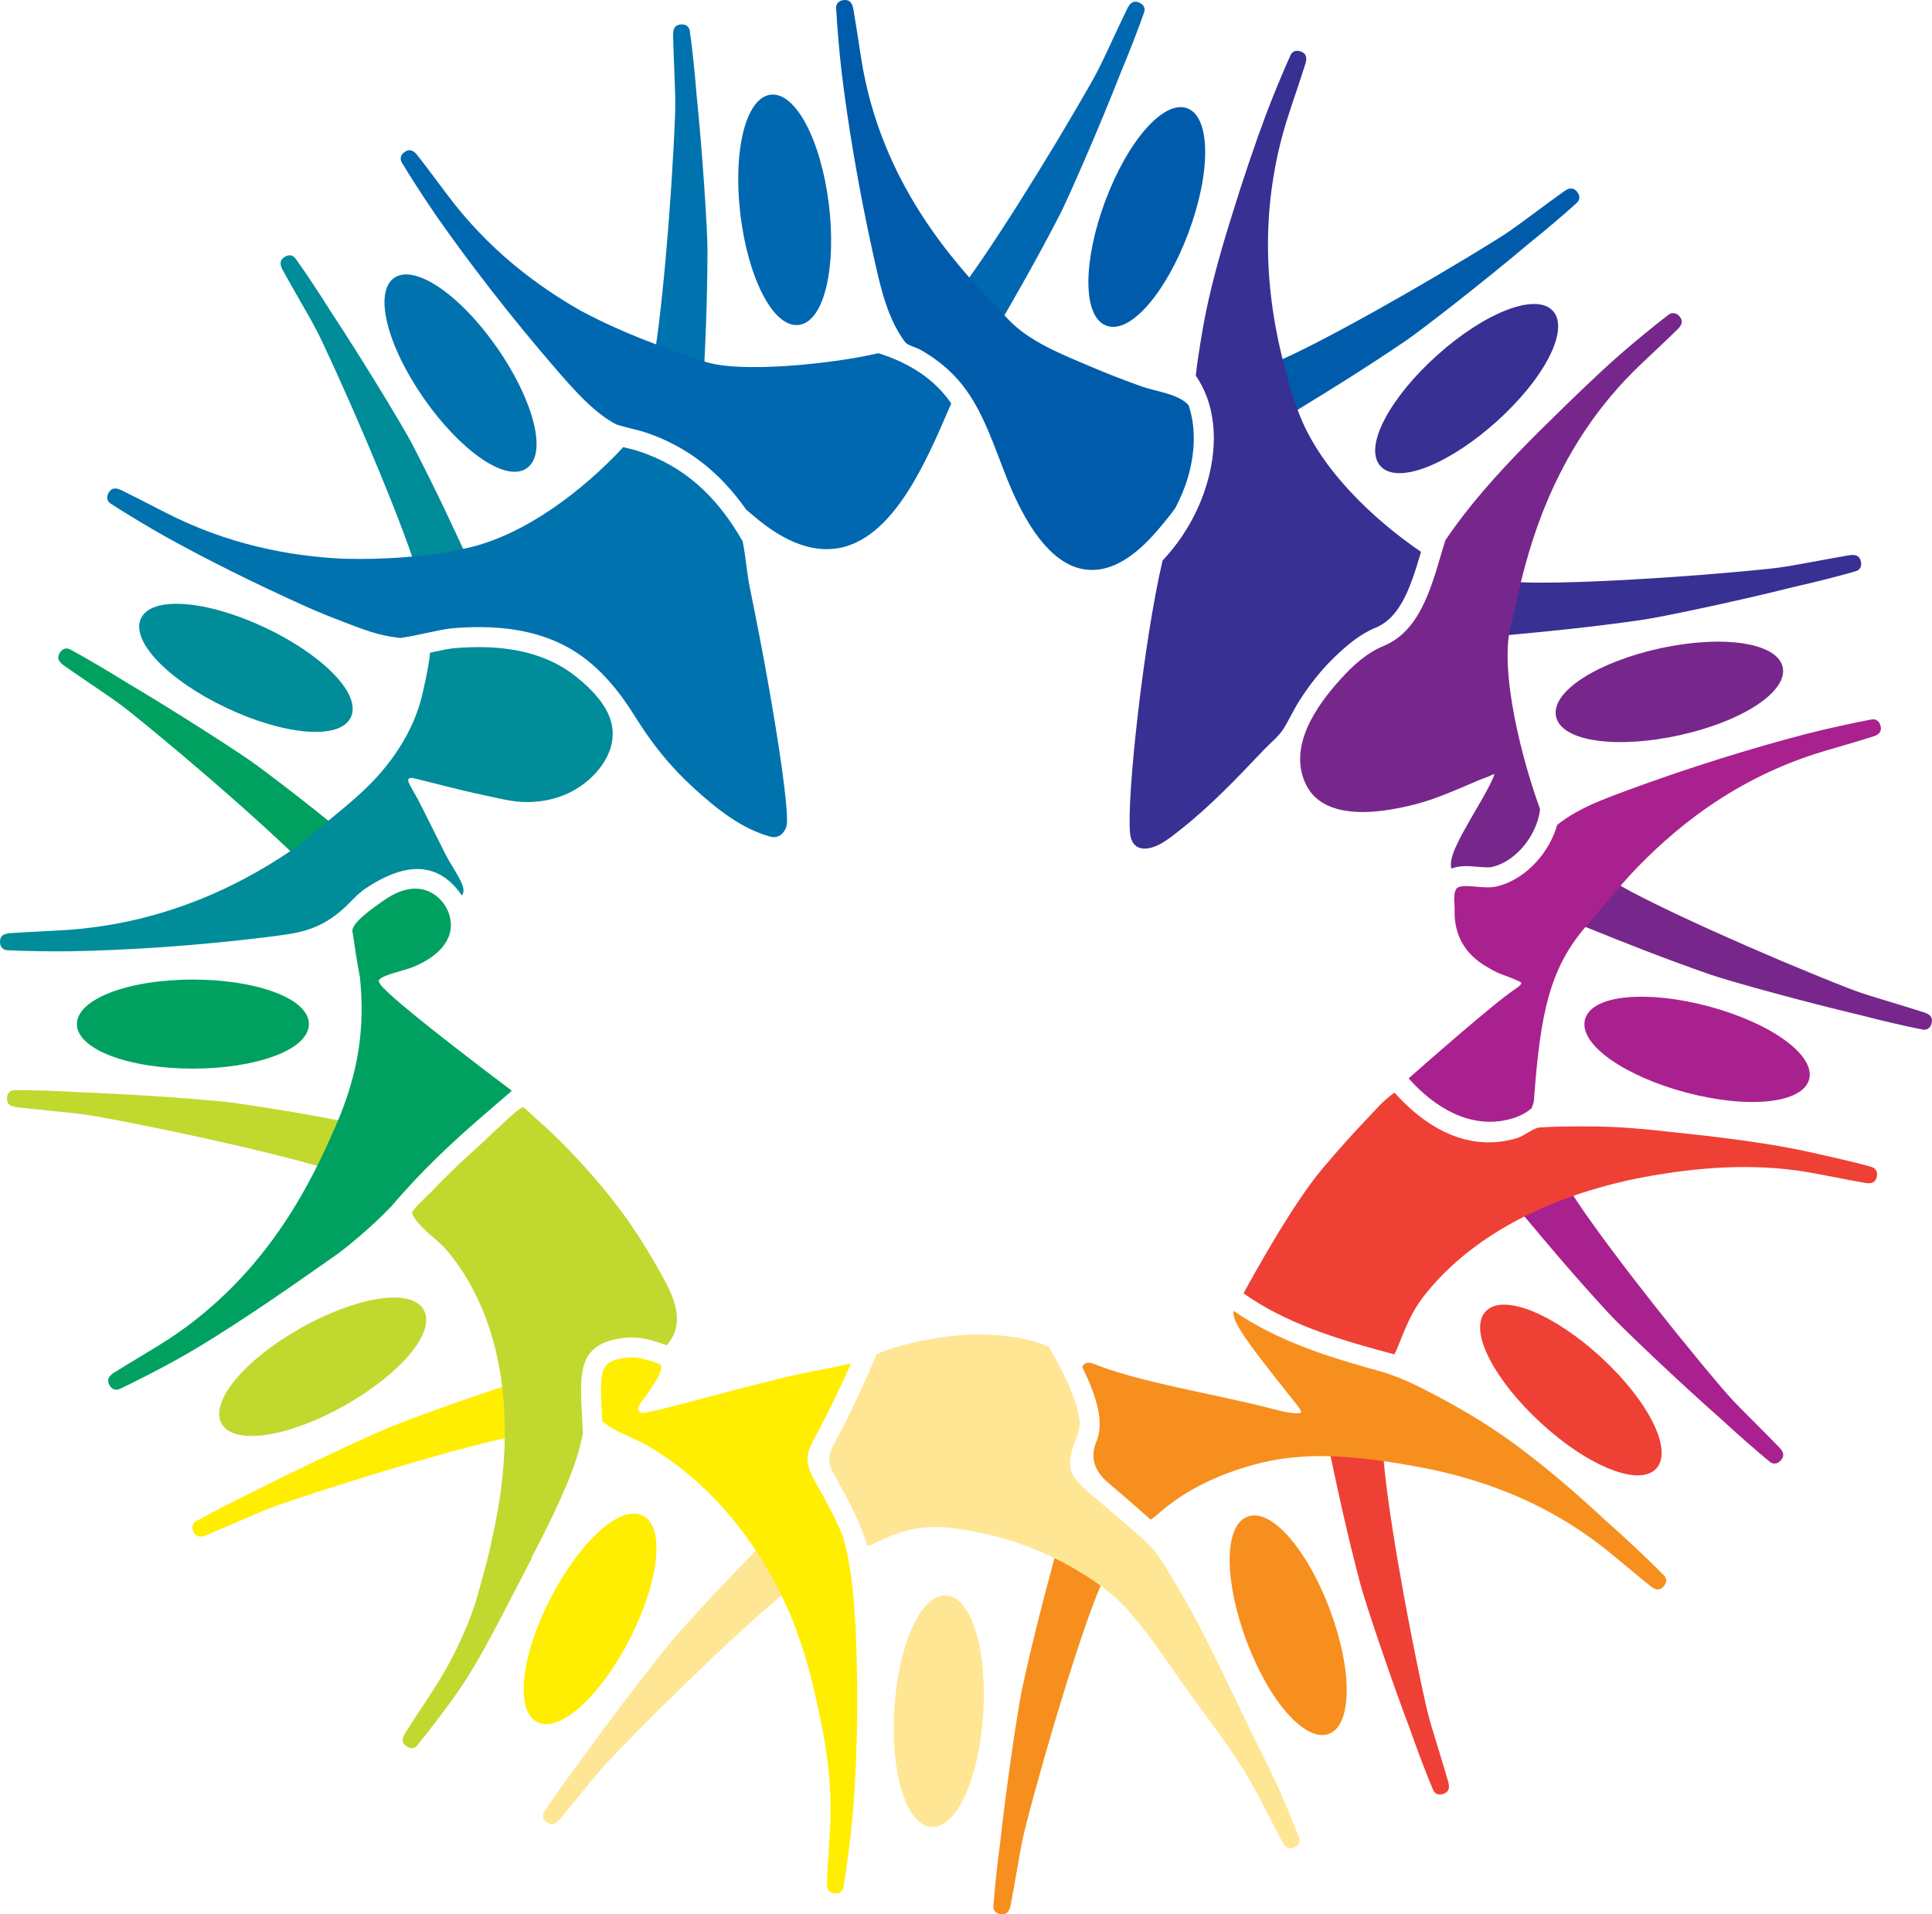 <?xml version="1.0" encoding="UTF-8"?>
<svg id="Layer_1" xmlns="http://www.w3.org/2000/svg" version="1.1" viewBox="0 0 70.344 69.706">
  <!-- Generator: Adobe Illustrator 29.3.1, SVG Export Plug-In . SVG Version: 2.1.0 Build 151)  -->
  <defs>
    <style>
      .st0 {
        fill: #005cab;
      }

      .st1 {
        fill: #77278b;
      }

      .st2 {
        fill: #0073ae;
      }

      .st3 {
        fill: #f78f1e;
      }

      .st4 {
        fill: #0067b1;
      }

      .st5 {
        fill: #ffe694;
      }

      .st6 {
        fill: #00a160;
      }

      .st7 {
        fill: #383092;
      }

      .st8 {
        fill: #fe0;
      }

      .st9 {
        fill: #ef4035;
      }

      .st10 {
        fill: #008c99;
      }

      .st11 {
        fill: #c1d82f;
      }

      .st12 {
        fill: #a9218e;
      }
    </style>
  </defs>
  <path class="st7" d="M67.748,20.42c-.065-.224-.246-.229-.439-.196-.285.048-.66.113-1.743.314-.387.072-.766.133-1.139.172-3.196.334-7.66.589-9.249.483-.719-.042-1.023.284-1.14.486-.231.396-.137.879.049,1.161.135.205.32.318.516.317.02,0,.04-.001.06-.003.155-.019.407-.043.738-.074.946-.09,2.528-.24,4.383-.507.701-.1,3.478-.683,5.548-1.204.668-.148,1.678-.403,2.243-.571.106-.031.241-.143.173-.378"/>
  <path class="st1" d="M70.336,37.236c.046-.229-.114-.316-.299-.376-.276-.088-.639-.202-1.693-.522-.377-.114-.742-.233-1.091-.371l.001.001c-2.992-1.174-7.074-2.998-8.438-3.823-.618-.367-1.037-.218-1.234-.092-.388.245-.526.718-.491,1.053.026.244.138.43.313.519.018.009.036.018.055.025.147.055.381.149.689.273.881.355,2.355.949,4.126,1.566.669.232,3.402.991,5.48,1.48.661.175,1.676.412,2.254.523.109.021.28-.016.328-.256"/>
  <path class="st12" d="M64.853,53.162c.149-.181.049-.333-.087-.473-.201-.208-.467-.48-1.246-1.259-.278-.278-.544-.555-.787-.841-2.084-2.446-4.823-5.98-5.635-7.35-.372-.617-.813-.682-1.045-.665-.458.034-.803.385-.93.698-.093.227-.081.444.031.605.011.016.023.032.037.048.103.117.265.311.478.566.61.728,1.629,1.948,2.9,3.327.479.52,2.532,2.479,4.134,3.89.5.466,1.282,1.154,1.74,1.526.086.069.254.117.41-.072"/>
  <path class="st9" d="M52.578,65.313c.216-.09.198-.271.144-.458-.08-.279-.188-.643-.512-1.696-.116-.376-.221-.746-.302-1.112-.699-3.136-1.467-7.541-1.544-9.132-.041-.719-.399-.983-.613-1.076-.42-.184-.89-.035-1.148.182-.188.157-.28.354-.256.549.002.02.006.04.01.06.037.152.089.398.159.724.197.929.528,2.483,1.006,4.296.181.685,1.08,3.376,1.835,5.372.224.646.594,1.62.825,2.162.043.103.17.223.396.129"/>
  <path class="st3" d="M36.463,69.705c.233.018.3-.151.337-.343.054-.285.123-.658.312-1.744.067-.387.141-.764.236-1.127h-.001c.801-3.113,2.115-7.386,2.768-8.839.29-.659.09-1.057-.058-1.237-.291-.355-.778-.435-1.106-.359-.239.055-.41.189-.477.373-.007.02-.013.038-.018.058-.036.152-.102.396-.187.718-.245.917-.656,2.452-1.052,4.285-.15.692-.57,3.498-.802,5.62-.094.677-.206,1.713-.246,2.301-.008.111.05.275.294.294"/>
  <path class="st5" d="M19.929,66.372c.195.13.336.015.462-.134.186-.221.429-.514,1.125-1.368.249-.305.498-.597.758-.868,2.221-2.322,5.46-5.404,6.741-6.352.575-.432.596-.877.555-1.106-.08-.452-.465-.76-.789-.855-.235-.068-.45-.035-.599.093-.015.012-.029.026-.044.041-.106.115-.282.295-.514.533-.663.681-1.773,1.818-3.015,3.222-.47.53-2.21,2.771-3.452,4.508-.413.544-1.018,1.392-1.341,1.885-.06.093-.09.266.113.401"/>
  <path class="st8" d="M7.059,55.802c.113.204.292.167.472.092.267-.11.617-.259,1.627-.698.361-.157.717-.302,1.072-.424,3.039-1.043,7.331-2.297,8.903-2.551.71-.12.933-.506,1.002-.729.136-.438-.065-.888-.309-1.121-.178-.169-.383-.237-.574-.192-.02.004-.039.009-.059.017-.147.053-.386.132-.702.237-.901.301-2.409.802-4.157,1.479-.66.256-3.235,1.449-5.134,2.422-.618.294-1.544.77-2.058,1.06-.096.055-.202.194-.083.408"/>
  <path class="st11" d="M.254,40.009c-.001.234.173.288.367.311.288.033.665.074,1.762.184.391.038.772.084,1.142.152l-.001-.001c3.163.57,7.521,1.568,9.018,2.112.679.241,1.061.013,1.23-.148.332-.316.376-.807.277-1.13-.073-.234-.219-.393-.408-.448-.019-.005-.038-.01-.059-.013-.154-.025-.402-.072-.729-.134-.933-.178-2.494-.474-4.351-.735-.701-.099-3.53-.312-5.663-.389-.683-.043-1.724-.079-2.313-.076-.111,0-.271.07-.272.315"/>
  <path class="st6" d="M2.164,23.794c-.112.205.015.336.174.448.237.167.549.383,1.461,1.002.325.221.638.444.931.679h-.001c2.508,2.01,5.862,4.967,6.917,6.16.481.535.926.517,1.152.456.442-.119.715-.53.782-.86.048-.24-.005-.451-.145-.588-.014-.015-.029-.028-.045-.041-.123-.095-.319-.255-.576-.465-.736-.602-1.966-1.608-3.473-2.723-.569-.421-2.954-1.959-4.792-3.044-.579-.364-1.476-.893-1.996-1.171-.097-.053-.272-.067-.389.147"/>
  <path class="st10" d="M10.342,9.37c-.191.135-.134.308-.04.479.14.254.325.585.873,1.541.196.341.379.678.539,1.018,1.372,2.906,3.089,7.034,3.515,8.569.198.692.606.872.835.915.45.087.875-.162,1.08-.43.148-.195.194-.407.128-.592-.007-.019-.014-.037-.023-.056-.069-.14-.174-.37-.314-.671-.397-.863-1.062-2.307-1.927-3.97-.327-.628-1.795-3.056-2.971-4.837-.361-.581-.936-1.45-1.281-1.928-.064-.09-.215-.179-.414-.038"/>
  <path class="st2" d="M24.765.893c-.232.032-.261.212-.257.406.007.29.018.67.062,1.771.016.392.023.776.008,1.151-.127,3.212-.512,7.666-.844,9.224-.145.705.135,1.052.317,1.197.36.286.852.261,1.157.118.222-.105.36-.271.388-.466.002-.02.005-.04.005-.06.004-.157.016-.409.032-.741.046-.948.124-2.536.126-4.411,0-.708-.18-3.539-.4-5.662-.051-.682-.159-1.718-.244-2.302-.016-.109-.108-.258-.35-.225"/>
  <path class="st0" d="M57.406,6.966c-.156-.173-.322-.097-.48.016-.236.169-.543.392-1.429,1.048-.315.235-.629.457-.948.655h.001c-2.725,1.703-6.623,3.894-8.097,4.497-.665.277-.794.703-.811.936-.034.457.264.85.554,1.022.211.125.427.145.603.058.018-.008.035-.018.053-.029.131-.085.346-.217.63-.391.81-.495,2.165-1.325,3.716-2.38.585-.398,2.824-2.141,4.454-3.518.535-.426,1.33-1.1,1.765-1.498.081-.075.153-.234-.011-.416"/>
  <path class="st4" d="M41.451.084c-.22-.078-.329.068-.414.244-.127.26-.29.603-.755,1.602-.167.357-.336.701-.522,1.028l.001-.001c-1.583,2.797-3.964,6.581-4.972,7.815-.452.561-.362.997-.266,1.209.188.418.637.622.975.635.244.008.444-.077.557-.237.011-.017.022-.033.032-.051.075-.138.202-.356.368-.644.475-.822,1.271-2.198,2.131-3.864.324-.63,1.46-3.229,2.237-5.217.266-.63.644-1.601.836-2.159.036-.104.023-.278-.208-.36"/>
  <path class="st2" d="M17.485,16.671c-.686-.481-1.415-1.248-2.049-2.158-1.355-1.943-1.831-3.872-1.085-4.393.745-.518,2.389.595,3.745,2.538.634.911,1.102,1.859,1.316,2.669.225.851.142,1.463-.231,1.723-.19.132-.439.163-.733.094-.283-.067-.609-.225-.963-.473"/>
  <path class="st10" d="M11.115,26.634c-.835-.075-1.849-.376-2.852-.849-2.143-1.01-3.518-2.444-3.13-3.267.387-.821,2.367-.676,4.511.333,1.004.473,1.882,1.062,2.472,1.658.619.625.852,1.196.658,1.608-.098.21-.3.36-.589.447-.278.084-.64.108-1.07.07"/>
  <path class="st6" d="M9.966,38.466c-.787.287-1.833.447-2.943.447-2.368.001-4.223-.712-4.223-1.621,0-.907,1.854-1.621,4.223-1.622,1.11,0,2.155.159,2.943.447.826.302,1.281.719,1.281,1.174,0,.232-.118.453-.342.655-.217.195-.533.371-.939.52"/>
  <path class="st11" d="M14.889,49.35c-.545.637-1.378,1.289-2.344,1.833-2.064,1.163-4.03,1.453-4.476.66-.445-.791.82-2.322,2.884-3.485.967-.544,1.956-.919,2.783-1.055.868-.142,1.469-.002,1.693.395.113.202.119.453.023.739-.093.276-.282.585-.563.913"/>
  <path class="st8" d="M23.87,56.868c-.103.832-.438,1.835-.944,2.822-1.081,2.108-2.561,3.433-3.37,3.019-.807-.414-.597-2.389.483-4.498.507-.987,1.125-1.845,1.741-2.414.645-.598,1.224-.812,1.629-.604.206.105.35.311.427.603.074.281.087.643.034,1.072"/>
  <path class="st5" d="M35.543,59.452c.236.805.328,1.858.257,2.965-.152,2.364-.982,4.169-1.889,4.111-.906-.059-1.498-1.955-1.347-4.319.072-1.107.297-2.14.635-2.908.354-.805.8-1.232,1.254-1.202.231.014.445.146.632.383.18.229.336.556.458.97"/>
  <path class="st7" d="M50.954,17.23c-.301,0-.538-.086-.692-.258-.305-.338-.246-.953.167-1.73.393-.741,1.064-1.558,1.89-2.299,1.762-1.584,3.617-2.293,4.224-1.619.608.677-.295,2.447-2.056,4.03-.826.742-1.71,1.322-2.487,1.635-.401.161-.755.241-1.046.241"/>
  <path class="st0" d="M41.016,11.767c-.267.14-.516.173-.733.092-.427-.158-.66-.73-.655-1.61.005-.838.221-1.873.608-2.914.827-2.22,2.141-3.708,2.992-3.392.852.317.873,2.303.047,4.523-.387,1.041-.9,1.964-1.444,2.603-.281.328-.557.563-.815.698"/>
  <path class="st4" d="M29.691,11.413c-.173.247-.379.391-.609.419-.452.055-.921-.345-1.321-1.129-.382-.747-.665-1.765-.8-2.867-.287-2.351.196-4.277,1.096-4.388.903-.11,1.835,1.644,2.122,3.996.135,1.101.104,2.157-.086,2.974-.098.421-.235.756-.402.995"/>
  <path class="st1" d="M57.13,26.662c-.262-.149-.425-.341-.474-.567-.097-.444.258-.949,1.001-1.421.708-.449,1.695-.827,2.779-1.064,2.315-.505,4.278-.203,4.472.683.194.889-1.466,1.98-3.78,2.485-1.084.237-2.139.305-2.97.191-.428-.058-.775-.163-1.028-.307"/>
  <path class="st12" d="M57.872,37.841c-.164-.253-.221-.498-.161-.721.117-.44.665-.726,1.541-.804.835-.074,1.886.043,2.958.329,2.288.613,3.894,1.782,3.661,2.658-.236.878-2.212,1.087-4.5.475-1.072-.286-2.04-.711-2.727-1.192-.353-.249-.613-.501-.772-.745"/>
  <path class="st9" d="M53.897,48.472c-.028-.3.035-.543.192-.714.308-.335.925-.334,1.738.003.774.321,1.651.913,2.468,1.664,1.743,1.604,2.624,3.384,2.01,4.052-.616.669-2.463-.062-4.206-1.666-.817-.751-1.478-1.576-1.863-2.321-.198-.384-.312-.728-.339-1.018"/>
  <path class="st3" d="M44.929,55.778c.11-.281.277-.469.493-.55.427-.16.977.119,1.55.788.546.636,1.06,1.559,1.45,2.599.83,2.219.812,4.204-.037,4.523-.852.319-2.17-1.168-3-3.386-.389-1.04-.607-2.074-.614-2.913-.003-.432.052-.79.158-1.061"/>
  <path class="st4" d="M31.985,12.862c-1.733.401-5.116.743-6.365.292-.154-.056-.331-.116-.527-.184-.974-.335-2.392-.827-3.913-1.636-1.647-.927-3.418-2.267-4.899-4.248-.66-.882-.891-1.184-1.068-1.413-.12-.154-.256-.275-.456-.153-.209.127-.186.3-.129.395.308.516.89,1.416,1.28,1.976,1.106,1.586,2.68,3.644,4.399,5.624.172.199.343.392.511.576.674.739,1.179,1.135,1.615,1.361.174.059.351.104.534.149.185.045.366.089.541.148,1.485.494,2.691,1.424,3.663,2.812.002.001.003.002.003.003l.363.304c.901.751,1.759,1.129,2.561,1.129.195,0,.387-.022.576-.067,1.902-.456,3.046-3.115,3.881-5.056l.079-.182c-.576-.844-1.454-1.452-2.649-1.83"/>
  <path class="st2" d="M27.315,21.471c-.125-.605-.163-1.218-.275-1.758-.963-1.691-2.166-2.743-3.762-3.275-.156-.052-.318-.091-.483-.131-.032-.008-.067-.018-.101-.026-1.46,1.571-3.573,3.204-5.687,3.675-1.435.32-3.014.431-4.526.389-1.929-.093-4.183-.512-6.457-1.681-.98-.504-1.32-.674-1.579-.802-.175-.086-.351-.135-.477.062-.132.206-.036.352.057.412.503.329,1.42.883,2.017,1.214,1.39.775,3.161,1.666,5.105,2.54.418.188.897.38,1.361.557.275.107.548.211.811.301.456.156.871.243,1.255.285.336-.05.695-.127.998-.192.358-.076.666-.143.889-.161,1.422-.123,2.921-.016,4.195.682,1.05.575,1.823,1.502,2.449,2.504.632,1.014,1.289,1.845,2.178,2.652.792.719,1.7,1.454,2.751,1.744.33.092.493-.135.559-.265.024-.046.043-.1.053-.163.096-.601-.477-4.41-1.331-8.563"/>
  <path class="st10" d="M16.523,23.605c-.177.015-.479.079-.798.148-.022.005-.045.01-.067.014-.035.446-.237,1.385-.354,1.797-.26.921-.795,1.852-1.546,2.691-.5.558-1.094,1.048-1.667,1.521-.238.196-.475.392-.707.592-.151.131-.298.251-.444.37-1.847,1.306-4.803,2.94-8.79,3.143-1.1.057-1.479.08-1.768.099-.195.014-.371.06-.381.293-.011.244.145.322.256.328.599.032,1.671.051,2.354.038,1.932-.034,4.519-.194,7.121-.517.261-.033.516-.067.763-.104.926-.139,1.568-.473,2.223-1.136.207-.21.386-.392.577-.519.978-.653,1.785-.859,2.464-.626.435.149.773.455,1.057.869.006-.008.014-.017.018-.023.123-.197-.025-.482-.391-1.084-.081-.134-.155-.254-.195-.335-.142-.287-.285-.571-.428-.856l-.369-.737c-.084-.169-.166-.327-.241-.472-.139-.267-.408-.654-.337-.733.072-.079.247-.013.363.015.683.163,1.387.363,2.365.571l.762.163c1.089.234,2.247.021,3.09-.733.522-.466.931-1.134.845-1.859-.092-.773-.76-1.436-1.341-1.898-1.091-.865-2.476-1.1-3.837-1.056-.199.007-.398.019-.597.036"/>
  <path class="st6" d="M14.261,43.916c1.097-1.297,2.246-2.351,3.165-3.152.247-.216.482-.416.701-.604.18-.155.347-.298.502-.433-.011-.015-.022-.032-.037-.044-.039-.029-3.908-2.926-4.664-3.74-.115-.124-.145-.206-.136-.239.036-.127.483-.256.751-.333.187-.054.381-.109.541-.177.69-.294,1.12-.683,1.278-1.156.211-.633-.197-1.393-.838-1.612-.574-.196-1.146.069-1.609.401-.248.178-1.136.776-1.083,1.094.024.142.052.309.079.509.054.391.123.771.193,1.153.187,1.771-.023,3.449-.881,5.417-.873,1.999-2.561,5.651-6.541,8.052-.943.569-1.267.768-1.512.922-.165.103-.299.227-.198.438.105.221.28.215.381.168.543-.255,1.497-.744,2.093-1.077,1.687-.943,3.738-2.354,5.88-3.868.164-.116,1.16-.901,1.935-1.719"/>
  <path class="st11" d="M21.224,52.179c-.009-.171-.018-.337-.027-.491-.092-1.61-.147-2.582,1.123-2.9.801-.2,1.412-.004,1.949.201.649-.707.345-1.596-.058-2.341-.418-.776-.876-1.538-1.385-2.258-1.018-1.436-2.421-2.884-3.12-3.487-.222-.191-.458-.43-.647-.585-.092-.073-1.304,1.12-1.439,1.241-.407.369-.814.738-1.207,1.121-.239.233-.473.471-.703.712-.085.089-.74.688-.709.78.149.44.932.984,1.166,1.246.447.498.818,1.061,1.119,1.658.605,1.197.931,2.527,1.044,3.86.02.232.034.465.042.698.052,1.502-.132,2.999-.47,4.459-.017.093-.038.189-.056.282-.08.338-.165.674-.259,1.008-.095.339-.192.694-.295,1.049-.362,1.042-.86,2.113-1.56,3.175-.606.92-.812,1.239-.967,1.483-.105.165-.172.334.01.481.19.154.345.073.416-.012.381-.465,1.03-1.317,1.424-1.874.886-1.251,1.781-3.101,2.752-4.955l-.016-.007c.474-.889.917-1.795,1.309-2.728.245-.585.449-1.194.564-1.816"/>
  <path class="st8" d="M31.137,59.138c-.009-.191-.017-.382-.03-.574-.059-.874-.174-1.751-.405-2.584-.268-.675-.654-1.367-.906-1.82l-.122-.219c-.416-.756-.316-1.021.036-1.674l.136-.254c.265-.507.708-1.385,1.134-2.355-.203.017-.537.123-.955.194-2.143.36-6.505,1.715-6.696,1.587-.25-.166.029-.356.291-.749.315-.473.533-.801.431-1.005-.498-.192-.946-.343-1.555-.191-.635.159-.669.472-.573,2.153.002.031.004.064.006.095.353.363,1.129.613,1.471.803.686.38,1.327.841,1.915,1.36,1.185,1.046,2.157,2.328,2.898,3.721.242.455.458.923.656,1.397.417,1.115.653,1.841,1.063,3.881.236,1.174.371,2.462.281,3.859-.07,1.099-.091,1.479-.104,1.768-.009.195.016.375.247.413.241.038.336-.108.355-.217.1-.593.242-1.655.308-2.334.188-1.924.25-4.495.131-7.253l-.013-.002Z"/>
  <path class="st5" d="M47.299,66.911c-.063-.163-.145-.364-.235-.579-.266-.701-.782-1.827-1.353-2.956-.645-1.303-1.249-2.626-1.916-3.918-.314-.611-.642-1.217-1.001-1.803-.305-.496-.578-1.027-.999-1.437-.448-.434-.94-.833-1.412-1.241-.175-.151-.331-.281-.468-.396-.992-.828-1.206-1.073-.671-2.355.266-.637-.323-1.893-1.042-3.164-.534-.294-1.573-.469-2.633-.469-1.105,0-2.929.356-3.656.729-.506,1.228-1.097,2.405-1.422,3.027l-.14.264q-.286.531-.04.978l.12.215c.356.638.891,1.597,1.153,2.492.053-.016.108-.035.17-.064.796-.368,1.55-.749,2.895-.591,1.627.19,3.204.717,4.607,1.563.588.354,1.17.748,1.643,1.249.897.949,1.622,2.11,2.386,3.168.777,1.073,1.623,2.156,2.281,3.308.102.179.202.362.299.55.503.98.68,1.316.817,1.571.092.172.206.314.424.228.227-.091.233-.266.193-.369"/>
  <path class="st3" d="M60.59,57.372c-.419-.43-1.197-1.167-1.704-1.624-.143-.128-.288-.257-.434-.386-.999-.933-2.037-1.828-3.13-2.649-.925-.694-1.884-1.281-2.903-1.825-.778-.415-1.435-.756-2.292-.99-.639-.175-1.276-.36-1.904-.573-1.16-.395-2.294-.892-3.305-1.591-.085.348.411,1.045,1.883,2.895l.428.539c.14.178.149.26.155.263-.02.013-.19.098-.894-.088-.764-.204-1.654-.394-2.514-.58-1.524-.328-3.1-.667-4.14-1.097-.164-.068-.293-.058-.383.03-.025.025-.034.056-.048.085.582,1.189.791,2.053.511,2.725q-.35.836.465,1.517c.14.117.299.249.477.403.373.322.722.63,1.034.908.087-.045.171-.112.25-.183,1.068-.967,2.475-1.577,3.866-1.904,1.835-.431,3.803-.167,5.634.169,1.589.293,3.142.79,4.576,1.54.886.464,1.723,1.022,2.492,1.661.847.705,1.142.945,1.368,1.126.152.123.312.208.478.044.174-.172.112-.336.034-.415"/>
  <path class="st9" d="M68.156,42.499c-.574-.176-1.518-.375-2.183-.528-1.415-.325-3.331-.569-5.306-.769-.906-.106-1.803-.176-2.632-.183-.886-.008-1.512.003-1.991.039-.199.015-.563.305-.775.373-.32.104-.656.158-.992.166-1.403.032-2.6-.801-3.501-1.808-.18.116-.454.358-.623.546-.242.27-.857.868-1.996,2.211-1.138,1.344-2.661,4.155-2.77,4.348-.049.086-.084.149-.112.202,1.534,1.081,3.33,1.651,5.492,2.221.234-.423.442-1.31,1.079-2.125,1.966-2.516,5.241-3.854,8.306-4.382,1.998-.344,3.991-.459,5.993-.069,1.081.211,1.455.279,1.74.33.192.034.374.032.441-.192.069-.235-.064-.348-.17-.38"/>
  <path class="st12" d="M68.15,26.197c-.591.108-1.637.338-2.299.507-1.872.482-4.352,1.235-6.808,2.152-.246.092-.487.185-.719.278-.729.293-1.245.597-1.625.902-.056.192-.13.383-.224.57-.426.846-1.185,1.487-1.981,1.673-.234.054-.493.032-.745.009-.28-.024-.598-.052-.707.058-.081.081-.112.294-.085.584.007.079.007.175.005.286-.005.664.245,1.26.752,1.693.248.212.535.376.828.518.092.044.852.3.851.371-.001.056-.116.145-.24.228-.775.516-3.426,2.854-3.864,3.243.939,1.061,2.277,1.885,3.736,1.47.303-.085.544-.215.734-.378.049-.101.085-.204.093-.309.23-3.166.569-4.843,1.976-6.412.16-.179.341-.396.546-.641.267-.319.574-.687.934-1.088.009-.01.019-.02.028-.031,1.512-1.627,3.799-3.568,7.138-4.545,1.058-.309,1.421-.419,1.698-.506.186-.058.347-.143.303-.372-.046-.241-.216-.28-.325-.26"/>
  <path class="st1" d="M61.165,11.538c-.09-.116-.185-.142-.267-.134-.02,0-.04.001-.059.008-.009.002-.015.007-.023.011-.014.007-.03.011-.047.025-.004.002-.008.004-.012.006-.477.365-1.306,1.044-1.817,1.495-.748.659-1.6,1.479-2.5,2.367-1.129,1.098-2.268,2.296-3.124,3.405-.284.37-.51.685-.694.959-.048.157-.095.314-.14.468-.412,1.404-.837,2.855-2.12,3.38-.605.248-1.12.724-1.551,1.202-.89.982-1.931,2.465-1.258,3.844.342.703,1.307,1.397,3.966.717.678-.174,1.337-.457,1.867-.685.305-.132.568-.245.811-.329.1-.052.171-.08.218-.096-.072.268-.439.899-.693,1.334-.618,1.059-.986,1.732-.877,2.112.307-.119.664-.09.967-.063.194.016.395.034.516.005.592-.137,1.165-.632,1.497-1.291.136-.269.217-.545.249-.813-.613-1.675-1.509-4.981-1.061-6.733.027-.108.055-.226.084-.351l-.124.647c.036-.159.074-.343.116-.547.445-2.136,1.309-6.065,4.692-9.252.802-.755,1.076-1.019,1.283-1.221.14-.136.244-.285.101-.47"/>
  <path class="st7" d="M47.33,15.14c-.063-.16-.122-.323-.18-.487-.051-.144-.103-.293-.132-.392-.615-2.093-1.534-5.825-.053-10.23.351-1.045.469-1.406.556-1.682.059-.186.081-.367-.132-.462-.223-.1-.353.017-.399.118-.25.546-.66,1.536-.899,2.176-.394,1.055-.83,2.334-1.255,3.719-.435,1.379-.826,2.812-1.043,4.071-.125.725-.208,1.272-.255,1.707.697.999.851,2.418.409,3.92-.312,1.062-.875,2.023-1.618,2.814-.681,2.898-1.322,8.681-1.181,9.952.038.342.212.467.35.511.051.017.106.026.17.026.477,0,.953-.409,1.303-.683,1.108-.87,2.091-1.91,3.059-2.928.249-.262.539-.479.728-.793.198-.328.357-.679.566-1.004.363-.566.783-1.098,1.268-1.567.429-.415.933-.841,1.494-1.07.921-.377,1.289-1.522,1.653-2.76-1.749-1.195-3.628-2.987-4.409-4.956"/>
  <path class="st0" d="M39.489,20.734c.092.014.183.02.272.02,1.221,0,2.206-1.214,2.698-1.819l.068-.084c.098-.12.186-.24.27-.359.182-.351.34-.716.453-1.1.282-.958.283-1.891.025-2.639-.362-.41-1.194-.499-1.7-.678-.634-.225-1.262-.468-1.881-.733-1.007-.43-2.234-.903-2.996-1.726-.111-.12-.241-.255-.385-.405-1.507-1.577-4.254-4.518-4.961-9.111-.168-1.089-.229-1.464-.278-1.749-.033-.192-.097-.363-.33-.35-.244.014-.306.178-.3.289.029.599.119,1.667.201,2.345.214,1.788.597,4.132,1.122,6.511.037.176.076.35.115.521.059.256.119.506.181.749.248.97.559,1.598.892,2.043.082.11.418.2.546.271.198.112.39.233.574.368.352.256.671.556.944.895.794.985,1.2,2.333,1.67,3.495.807,1.996,1.75,3.089,2.8,3.246"/>
</svg>